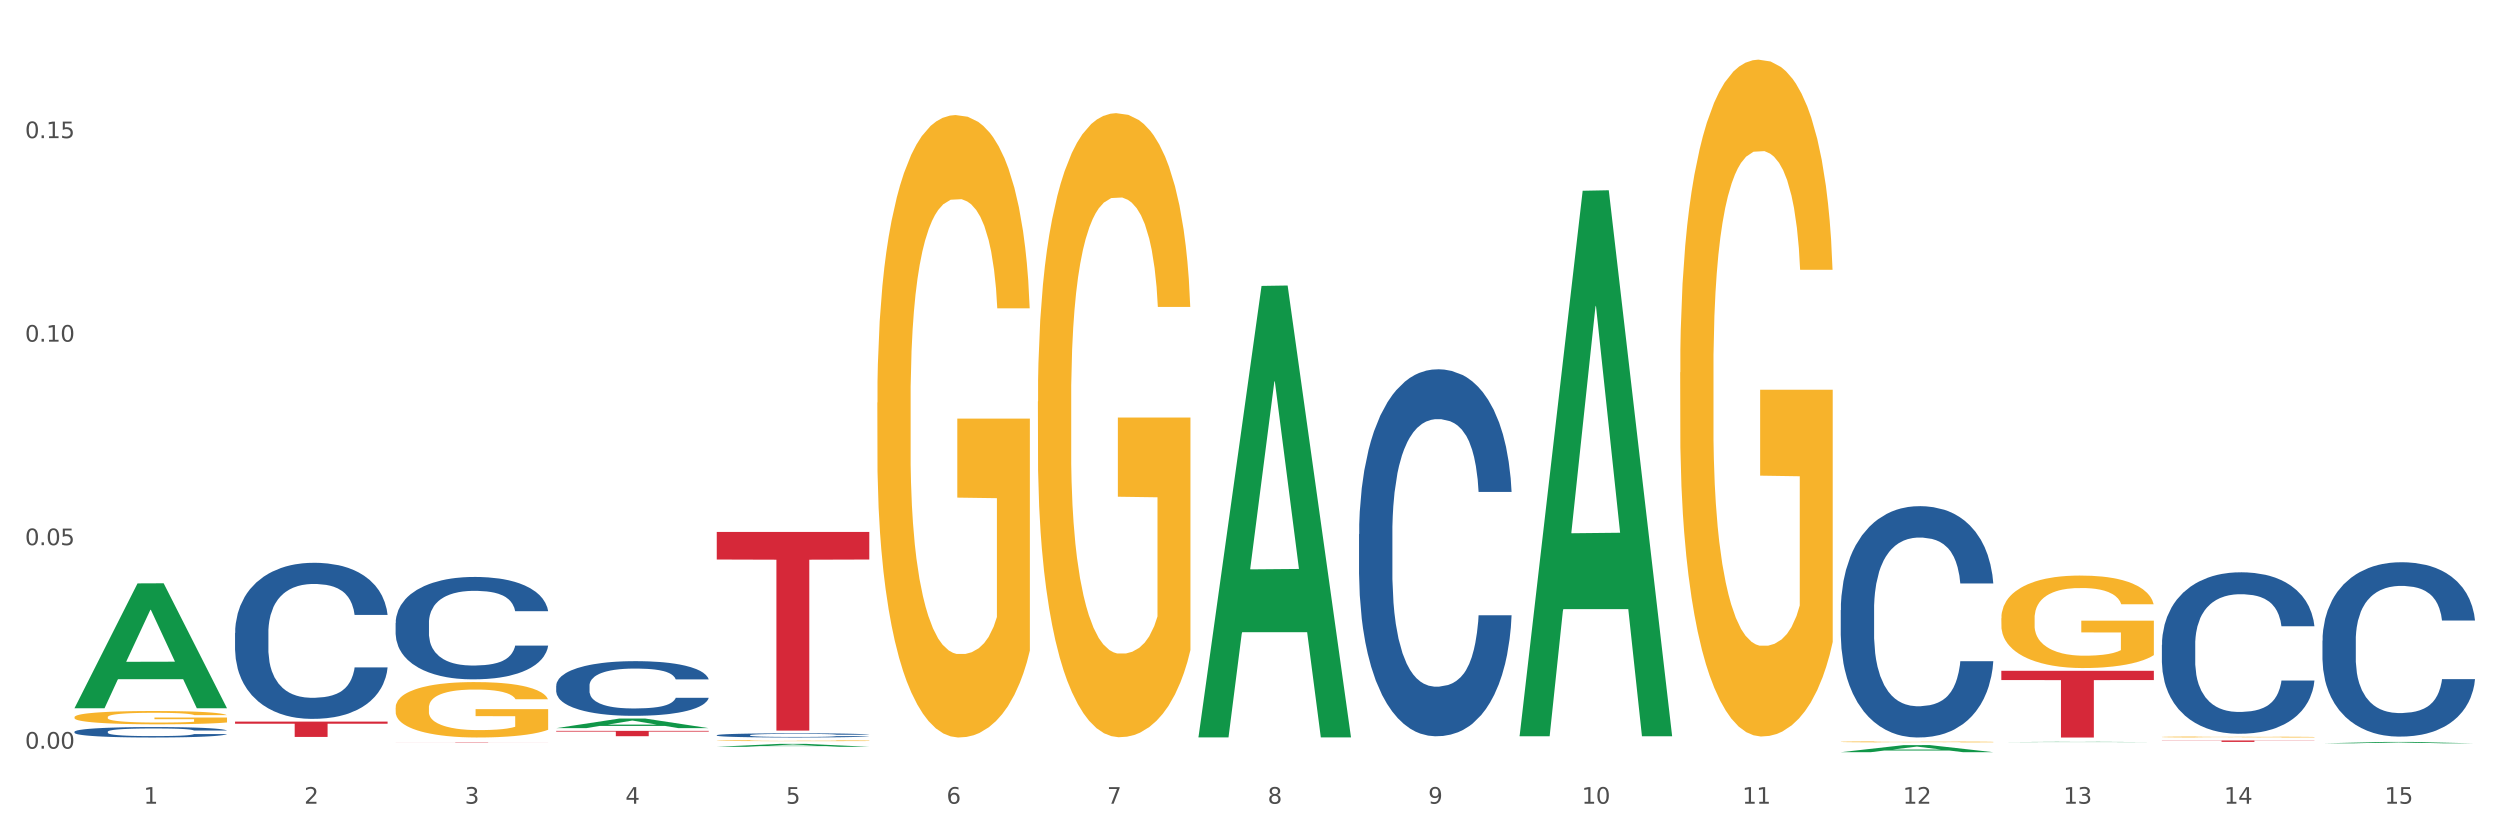 <?xml version="1.0" encoding="utf-8" standalone="no"?>
<!DOCTYPE svg PUBLIC "-//W3C//DTD SVG 1.1//EN"
  "http://www.w3.org/Graphics/SVG/1.1/DTD/svg11.dtd">
<svg xmlns:xlink="http://www.w3.org/1999/xlink" width="1080pt" height="360pt" viewBox="0 0 1080 360" xmlns="http://www.w3.org/2000/svg" version="1.1">
 <rect x="0" y="0" width="1080" height="360" fill="#333333" stroke="none"/>
 <defs>
  <style type="text/css">*{stroke-linejoin: round; stroke-linecap: butt}</style>
 </defs>
 <g id="figure_1">
  <g id="patch_1">
   <path d="M 0 360 
L 1080 360 
L 1080 0 
L 0 0 
z
" style="fill: #ffffff; stroke: #ffffff; stroke-linejoin: miter"/>
  </g>
  <g id="axes_1">
   <g id="matplotlib.axis_1">
    <g id="xtick_1">
     <g id="text_1">
      <!-- 1 -->
      <g style="fill: #4d4d4d" transform="translate(62.07 347.204) scale(0.096 -0.096)">
       <defs>
        <path id="DejaVuSans-31" d="M 794 531 
L 1825 531 
L 1825 4091 
L 703 3866 
L 703 4441 
L 1819 4666 
L 2450 4666 
L 2450 531 
L 3481 531 
L 3481 0 
L 794 0 
L 794 531 
z
" transform="scale(0.016)"/>
       </defs>
       <use xlink:href="#DejaVuSans-31"/>
      </g>
     </g>
    </g>
    <g id="xtick_2">
     <g id="text_2">
      <!-- 2 -->
      <g style="fill: #4d4d4d" transform="translate(131.436 347.204) scale(0.096 -0.096)">
       <defs>
        <path id="DejaVuSans-32" d="M 1228 531 
L 3431 531 
L 3431 0 
L 469 0 
L 469 531 
Q 828 903 1448 1529 
Q 2069 2156 2228 2338 
Q 2531 2678 2651 2914 
Q 2772 3150 2772 3378 
Q 2772 3750 2511 3984 
Q 2250 4219 1831 4219 
Q 1534 4219 1204 4116 
Q 875 4013 500 3803 
L 500 4441 
Q 881 4594 1212 4672 
Q 1544 4750 1819 4750 
Q 2544 4750 2975 4387 
Q 3406 4025 3406 3419 
Q 3406 3131 3298 2873 
Q 3191 2616 2906 2266 
Q 2828 2175 2409 1742 
Q 1991 1309 1228 531 
z
" transform="scale(0.016)"/>
       </defs>
       <use xlink:href="#DejaVuSans-32"/>
      </g>
     </g>
    </g>
    <g id="xtick_3">
     <g id="text_3">
      <!-- 3 -->
      <g style="fill: #4d4d4d" transform="translate(200.802 347.204) scale(0.096 -0.096)">
       <defs>
        <path id="DejaVuSans-33" d="M 2597 2516 
Q 3050 2419 3304 2112 
Q 3559 1806 3559 1356 
Q 3559 666 3084 287 
Q 2609 -91 1734 -91 
Q 1441 -91 1130 -33 
Q 819 25 488 141 
L 488 750 
Q 750 597 1062 519 
Q 1375 441 1716 441 
Q 2309 441 2620 675 
Q 2931 909 2931 1356 
Q 2931 1769 2642 2001 
Q 2353 2234 1838 2234 
L 1294 2234 
L 1294 2753 
L 1863 2753 
Q 2328 2753 2575 2939 
Q 2822 3125 2822 3475 
Q 2822 3834 2567 4026 
Q 2313 4219 1838 4219 
Q 1578 4219 1281 4162 
Q 984 4106 628 3988 
L 628 4550 
Q 988 4650 1302 4700 
Q 1616 4750 1894 4750 
Q 2613 4750 3031 4423 
Q 3450 4097 3450 3541 
Q 3450 3153 3228 2886 
Q 3006 2619 2597 2516 
z
" transform="scale(0.016)"/>
       </defs>
       <use xlink:href="#DejaVuSans-33"/>
      </g>
     </g>
    </g>
    <g id="xtick_4">
     <g id="text_4">
      <!-- 4 -->
      <g style="fill: #4d4d4d" transform="translate(270.169 347.204) scale(0.096 -0.096)">
       <defs>
        <path id="DejaVuSans-34" d="M 2419 4116 
L 825 1625 
L 2419 1625 
L 2419 4116 
z
M 2253 4666 
L 3047 4666 
L 3047 1625 
L 3713 1625 
L 3713 1100 
L 3047 1100 
L 3047 0 
L 2419 0 
L 2419 1100 
L 313 1100 
L 313 1709 
L 2253 4666 
z
" transform="scale(0.016)"/>
       </defs>
       <use xlink:href="#DejaVuSans-34"/>
      </g>
     </g>
    </g>
    <g id="xtick_5">
     <g id="text_5">
      <!-- 5 -->
      <g style="fill: #4d4d4d" transform="translate(339.535 347.204) scale(0.096 -0.096)">
       <defs>
        <path id="DejaVuSans-35" d="M 691 4666 
L 3169 4666 
L 3169 4134 
L 1269 4134 
L 1269 2991 
Q 1406 3038 1543 3061 
Q 1681 3084 1819 3084 
Q 2600 3084 3056 2656 
Q 3513 2228 3513 1497 
Q 3513 744 3044 326 
Q 2575 -91 1722 -91 
Q 1428 -91 1123 -41 
Q 819 9 494 109 
L 494 744 
Q 775 591 1075 516 
Q 1375 441 1709 441 
Q 2250 441 2565 725 
Q 2881 1009 2881 1497 
Q 2881 1984 2565 2268 
Q 2250 2553 1709 2553 
Q 1456 2553 1204 2497 
Q 953 2441 691 2322 
L 691 4666 
z
" transform="scale(0.016)"/>
       </defs>
       <use xlink:href="#DejaVuSans-35"/>
      </g>
     </g>
    </g>
    <g id="xtick_6">
     <g id="text_6">
      <!-- 6 -->
      <g style="fill: #4d4d4d" transform="translate(408.901 347.204) scale(0.096 -0.096)">
       <defs>
        <path id="DejaVuSans-36" d="M 2113 2584 
Q 1688 2584 1439 2293 
Q 1191 2003 1191 1497 
Q 1191 994 1439 701 
Q 1688 409 2113 409 
Q 2538 409 2786 701 
Q 3034 994 3034 1497 
Q 3034 2003 2786 2293 
Q 2538 2584 2113 2584 
z
M 3366 4563 
L 3366 3988 
Q 3128 4100 2886 4159 
Q 2644 4219 2406 4219 
Q 1781 4219 1451 3797 
Q 1122 3375 1075 2522 
Q 1259 2794 1537 2939 
Q 1816 3084 2150 3084 
Q 2853 3084 3261 2657 
Q 3669 2231 3669 1497 
Q 3669 778 3244 343 
Q 2819 -91 2113 -91 
Q 1303 -91 875 529 
Q 447 1150 447 2328 
Q 447 3434 972 4092 
Q 1497 4750 2381 4750 
Q 2619 4750 2861 4703 
Q 3103 4656 3366 4563 
z
" transform="scale(0.016)"/>
       </defs>
       <use xlink:href="#DejaVuSans-36"/>
      </g>
     </g>
    </g>
    <g id="xtick_7">
     <g id="text_7">
      <!-- 7 -->
      <g style="fill: #4d4d4d" transform="translate(478.267 347.204) scale(0.096 -0.096)">
       <defs>
        <path id="DejaVuSans-37" d="M 525 4666 
L 3525 4666 
L 3525 4397 
L 1831 0 
L 1172 0 
L 2766 4134 
L 525 4134 
L 525 4666 
z
" transform="scale(0.016)"/>
       </defs>
       <use xlink:href="#DejaVuSans-37"/>
      </g>
     </g>
    </g>
    <g id="xtick_8">
     <g id="text_8">
      <!-- 8 -->
      <g style="fill: #4d4d4d" transform="translate(547.634 347.204) scale(0.096 -0.096)">
       <defs>
        <path id="DejaVuSans-38" d="M 2034 2216 
Q 1584 2216 1326 1975 
Q 1069 1734 1069 1313 
Q 1069 891 1326 650 
Q 1584 409 2034 409 
Q 2484 409 2743 651 
Q 3003 894 3003 1313 
Q 3003 1734 2745 1975 
Q 2488 2216 2034 2216 
z
M 1403 2484 
Q 997 2584 770 2862 
Q 544 3141 544 3541 
Q 544 4100 942 4425 
Q 1341 4750 2034 4750 
Q 2731 4750 3128 4425 
Q 3525 4100 3525 3541 
Q 3525 3141 3298 2862 
Q 3072 2584 2669 2484 
Q 3125 2378 3379 2068 
Q 3634 1759 3634 1313 
Q 3634 634 3220 271 
Q 2806 -91 2034 -91 
Q 1263 -91 848 271 
Q 434 634 434 1313 
Q 434 1759 690 2068 
Q 947 2378 1403 2484 
z
M 1172 3481 
Q 1172 3119 1398 2916 
Q 1625 2713 2034 2713 
Q 2441 2713 2670 2916 
Q 2900 3119 2900 3481 
Q 2900 3844 2670 4047 
Q 2441 4250 2034 4250 
Q 1625 4250 1398 4047 
Q 1172 3844 1172 3481 
z
" transform="scale(0.016)"/>
       </defs>
       <use xlink:href="#DejaVuSans-38"/>
      </g>
     </g>
    </g>
    <g id="xtick_9">
     <g id="text_9">
      <!-- 9 -->
      <g style="fill: #4d4d4d" transform="translate(617 347.204) scale(0.096 -0.096)">
       <defs>
        <path id="DejaVuSans-39" d="M 703 97 
L 703 672 
Q 941 559 1184 500 
Q 1428 441 1663 441 
Q 2288 441 2617 861 
Q 2947 1281 2994 2138 
Q 2813 1869 2534 1725 
Q 2256 1581 1919 1581 
Q 1219 1581 811 2004 
Q 403 2428 403 3163 
Q 403 3881 828 4315 
Q 1253 4750 1959 4750 
Q 2769 4750 3195 4129 
Q 3622 3509 3622 2328 
Q 3622 1225 3098 567 
Q 2575 -91 1691 -91 
Q 1453 -91 1209 -44 
Q 966 3 703 97 
z
M 1959 2075 
Q 2384 2075 2632 2365 
Q 2881 2656 2881 3163 
Q 2881 3666 2632 3958 
Q 2384 4250 1959 4250 
Q 1534 4250 1286 3958 
Q 1038 3666 1038 3163 
Q 1038 2656 1286 2365 
Q 1534 2075 1959 2075 
z
" transform="scale(0.016)"/>
       </defs>
       <use xlink:href="#DejaVuSans-39"/>
      </g>
     </g>
    </g>
    <g id="xtick_10">
     <g id="text_10">
      <!-- 10 -->
      <g style="fill: #4d4d4d" transform="translate(683.312 347.204) scale(0.096 -0.096)">
       <defs>
        <path id="DejaVuSans-30" d="M 2034 4250 
Q 1547 4250 1301 3770 
Q 1056 3291 1056 2328 
Q 1056 1369 1301 889 
Q 1547 409 2034 409 
Q 2525 409 2770 889 
Q 3016 1369 3016 2328 
Q 3016 3291 2770 3770 
Q 2525 4250 2034 4250 
z
M 2034 4750 
Q 2819 4750 3233 4129 
Q 3647 3509 3647 2328 
Q 3647 1150 3233 529 
Q 2819 -91 2034 -91 
Q 1250 -91 836 529 
Q 422 1150 422 2328 
Q 422 3509 836 4129 
Q 1250 4750 2034 4750 
z
" transform="scale(0.016)"/>
       </defs>
       <use xlink:href="#DejaVuSans-31"/>
       <use xlink:href="#DejaVuSans-30" transform="translate(63.623 0)"/>
      </g>
     </g>
    </g>
    <g id="xtick_11">
     <g id="text_11">
      <!-- 11 -->
      <g style="fill: #4d4d4d" transform="translate(752.678 347.204) scale(0.096 -0.096)">
       <use xlink:href="#DejaVuSans-31"/>
       <use xlink:href="#DejaVuSans-31" transform="translate(63.623 0)"/>
      </g>
     </g>
    </g>
    <g id="xtick_12">
     <g id="text_12">
      <!-- 12 -->
      <g style="fill: #4d4d4d" transform="translate(822.044 347.204) scale(0.096 -0.096)">
       <use xlink:href="#DejaVuSans-31"/>
       <use xlink:href="#DejaVuSans-32" transform="translate(63.623 0)"/>
      </g>
     </g>
    </g>
    <g id="xtick_13">
     <g id="text_13">
      <!-- 13 -->
      <g style="fill: #4d4d4d" transform="translate(891.411 347.204) scale(0.096 -0.096)">
       <use xlink:href="#DejaVuSans-31"/>
       <use xlink:href="#DejaVuSans-33" transform="translate(63.623 0)"/>
      </g>
     </g>
    </g>
    <g id="xtick_14">
     <g id="text_14">
      <!-- 14 -->
      <g style="fill: #4d4d4d" transform="translate(960.777 347.204) scale(0.096 -0.096)">
       <use xlink:href="#DejaVuSans-31"/>
       <use xlink:href="#DejaVuSans-34" transform="translate(63.623 0)"/>
      </g>
     </g>
    </g>
    <g id="xtick_15">
     <g id="text_15">
      <!-- 15 -->
      <g style="fill: #4d4d4d" transform="translate(1030.143 347.204) scale(0.096 -0.096)">
       <use xlink:href="#DejaVuSans-31"/>
       <use xlink:href="#DejaVuSans-35" transform="translate(63.623 0)"/>
      </g>
     </g>
    </g>
    <g id="xtick_16"/>
    <g id="xtick_17"/>
    <g id="xtick_18"/>
    <g id="xtick_19"/>
    <g id="xtick_20"/>
    <g id="xtick_21"/>
    <g id="xtick_22"/>
    <g id="xtick_23"/>
    <g id="xtick_24"/>
    <g id="xtick_25"/>
    <g id="xtick_26"/>
    <g id="xtick_27"/>
    <g id="xtick_28"/>
    <g id="xtick_29"/>
   </g>
   <g id="matplotlib.axis_2">
    <g id="ytick_1">
     <g id="text_16">
      <!-- 0.00 -->
      <g style="fill: #4d4d4d" transform="translate(10.8 323.426) scale(0.096 -0.096)">
       <defs>
        <path id="DejaVuSans-2e" d="M 684 794 
L 1344 794 
L 1344 0 
L 684 0 
L 684 794 
z
" transform="scale(0.016)"/>
       </defs>
       <use xlink:href="#DejaVuSans-30"/>
       <use xlink:href="#DejaVuSans-2e" transform="translate(63.623 0)"/>
       <use xlink:href="#DejaVuSans-30" transform="translate(95.41 0)"/>
       <use xlink:href="#DejaVuSans-30" transform="translate(159.033 0)"/>
      </g>
     </g>
    </g>
    <g id="ytick_2">
     <g id="text_17">
      <!-- 0.05 -->
      <g style="fill: #4d4d4d" transform="translate(10.8 235.513) scale(0.096 -0.096)">
       <use xlink:href="#DejaVuSans-30"/>
       <use xlink:href="#DejaVuSans-2e" transform="translate(63.623 0)"/>
       <use xlink:href="#DejaVuSans-30" transform="translate(95.41 0)"/>
       <use xlink:href="#DejaVuSans-35" transform="translate(159.033 0)"/>
      </g>
     </g>
    </g>
    <g id="ytick_3">
     <g id="text_18">
      <!-- 0.10 -->
      <g style="fill: #4d4d4d" transform="translate(10.8 147.6) scale(0.096 -0.096)">
       <use xlink:href="#DejaVuSans-30"/>
       <use xlink:href="#DejaVuSans-2e" transform="translate(63.623 0)"/>
       <use xlink:href="#DejaVuSans-31" transform="translate(95.41 0)"/>
       <use xlink:href="#DejaVuSans-30" transform="translate(159.033 0)"/>
      </g>
     </g>
    </g>
    <g id="ytick_4">
     <g id="text_19">
      <!-- 0.15 -->
      <g style="fill: #4d4d4d" transform="translate(10.8 59.687) scale(0.096 -0.096)">
       <use xlink:href="#DejaVuSans-30"/>
       <use xlink:href="#DejaVuSans-2e" transform="translate(63.623 0)"/>
       <use xlink:href="#DejaVuSans-31" transform="translate(95.41 0)"/>
       <use xlink:href="#DejaVuSans-35" transform="translate(159.033 0)"/>
      </g>
     </g>
    </g>
    <g id="ytick_5"/>
    <g id="ytick_6"/>
    <g id="ytick_7"/>
    <g id="ytick_8"/>
   </g>
   <g id="PolyCollection_1">
    <path d="M 32.175 305.879 
L 32.243 305.828 
L 59.417 252.021 
L 70.695 251.971 
L 98.073 305.981 
L 85.029 305.981 
L 79.119 293.404 
L 51.061 293.404 
L 50.857 293.606 
L 45.151 305.981 
L 32.175 305.981 
L 32.175 305.879 
L 54.594 285.898 
L 75.586 285.847 
L 65.192 263.483 
L 65.056 263.381 
L 64.92 263.533 
L 54.526 285.847 
L 54.594 285.898 
L 32.175 305.879 
z
" clip-path="url(#p47d357044d)" style="fill: #109648"/>
    <path d="M 795.203 263.563 
L 795.281 263.472 
L 795.281 260.916 
L 795.515 257.448 
L 796.372 251.058 
L 797.462 246.221 
L 799.332 240.561 
L 800.344 238.188 
L 801.669 235.541 
L 804.395 231.251 
L 807.511 227.6 
L 809.692 225.592 
L 811.327 224.314 
L 814.988 222.032 
L 817.092 221.028 
L 819.273 220.207 
L 821.142 219.659 
L 824.258 219.02 
L 826.75 218.746 
L 829.632 218.655 
L 832.047 218.746 
L 835.241 219.112 
L 839.914 220.207 
L 841.706 220.846 
L 844.121 221.941 
L 846.613 223.401 
L 848.638 224.862 
L 850.975 226.961 
L 853.39 229.7 
L 855.727 233.168 
L 857.362 236.363 
L 858.687 239.74 
L 859.855 243.847 
L 860.712 248.32 
L 861.101 252.062 
L 846.847 252.062 
L 846.457 248.685 
L 845.678 245.034 
L 844.899 242.57 
L 844.043 240.561 
L 842.718 238.28 
L 841.55 236.819 
L 839.603 235.085 
L 837.811 233.99 
L 836.331 233.351 
L 834.54 232.803 
L 830.723 232.255 
L 827.997 232.255 
L 826.283 232.438 
L 824.18 232.894 
L 822.388 233.533 
L 820.285 234.628 
L 818.649 235.815 
L 817.014 237.367 
L 816.079 238.462 
L 814.677 240.47 
L 813.742 242.113 
L 812.496 244.943 
L 811.795 246.951 
L 810.548 252.154 
L 810.003 255.987 
L 809.77 258.634 
L 809.614 261.555 
L 809.614 275.794 
L 810.081 282.183 
L 810.471 284.922 
L 811.094 288.025 
L 812.262 292.041 
L 813.976 295.966 
L 815.767 298.796 
L 817.247 300.53 
L 818.649 301.808 
L 820.051 302.812 
L 821.765 303.725 
L 823.167 304.272 
L 825.27 304.82 
L 827.763 305.094 
L 829.71 305.094 
L 833.683 304.637 
L 835.474 304.181 
L 837.188 303.542 
L 839.057 302.538 
L 840.537 301.443 
L 841.394 300.621 
L 842.796 298.887 
L 843.887 297.061 
L 844.822 294.962 
L 845.445 293.137 
L 846.146 290.398 
L 846.691 287.295 
L 846.847 285.652 
L 861.101 285.652 
L 860.79 288.938 
L 860.245 292.133 
L 859.154 296.423 
L 858.297 298.887 
L 856.973 301.899 
L 855.571 304.455 
L 853.624 307.284 
L 851.832 309.384 
L 849.963 311.209 
L 847.937 312.852 
L 844.276 315.134 
L 842.952 315.773 
L 840.148 316.868 
L 837.967 317.507 
L 834.773 318.146 
L 831.502 318.511 
L 828.074 318.603 
L 825.037 318.42 
L 821.687 317.872 
L 819.584 317.325 
L 817.247 316.503 
L 814.521 315.225 
L 811.951 313.674 
L 809.536 311.848 
L 807.277 309.749 
L 805.174 307.376 
L 802.448 303.451 
L 800.422 299.617 
L 798.942 296.057 
L 797.93 293.045 
L 796.917 289.212 
L 796.372 286.565 
L 795.515 280.175 
L 795.203 274.242 
L 795.203 263.563 
z
" clip-path="url(#p47d357044d)" style="fill: #255c99"/>
    <path d="M 587.105 230.763 
L 587.183 230.618 
L 587.183 226.564 
L 587.416 221.062 
L 588.273 210.926 
L 589.364 203.252 
L 591.233 194.274 
L 592.246 190.51 
L 593.57 186.311 
L 596.296 179.505 
L 599.412 173.713 
L 601.593 170.528 
L 603.229 168.501 
L 606.89 164.881 
L 608.993 163.288 
L 611.174 161.985 
L 613.043 161.116 
L 616.159 160.102 
L 618.652 159.668 
L 621.534 159.523 
L 623.948 159.668 
L 627.142 160.247 
L 631.816 161.985 
L 633.607 162.998 
L 636.022 164.736 
L 638.514 167.053 
L 640.54 169.369 
L 642.877 172.7 
L 645.291 177.044 
L 647.628 182.546 
L 649.264 187.614 
L 650.588 192.971 
L 651.756 199.487 
L 652.613 206.582 
L 653.003 212.519 
L 638.748 212.519 
L 638.359 207.161 
L 637.58 201.369 
L 636.801 197.46 
L 635.944 194.274 
L 634.62 190.654 
L 633.451 188.338 
L 631.504 185.587 
L 629.713 183.849 
L 628.233 182.835 
L 626.441 181.967 
L 622.624 181.098 
L 619.898 181.098 
L 618.184 181.387 
L 616.081 182.111 
L 614.29 183.125 
L 612.186 184.863 
L 610.551 186.745 
L 608.915 189.207 
L 607.98 190.944 
L 606.578 194.13 
L 605.643 196.736 
L 604.397 201.225 
L 603.696 204.41 
L 602.45 212.664 
L 601.905 218.745 
L 601.671 222.944 
L 601.515 227.578 
L 601.515 250.166 
L 601.982 260.302 
L 602.372 264.646 
L 602.995 269.569 
L 604.163 275.94 
L 605.877 282.166 
L 607.669 286.655 
L 609.149 289.406 
L 610.551 291.433 
L 611.953 293.026 
L 613.666 294.474 
L 615.069 295.343 
L 617.172 296.211 
L 619.664 296.646 
L 621.612 296.646 
L 625.584 295.922 
L 627.376 295.198 
L 629.089 294.184 
L 630.959 292.591 
L 632.439 290.854 
L 633.296 289.551 
L 634.698 286.8 
L 635.788 283.904 
L 636.723 280.573 
L 637.346 277.677 
L 638.047 273.333 
L 638.592 268.41 
L 638.748 265.804 
L 653.003 265.804 
L 652.691 271.017 
L 652.146 276.085 
L 651.055 282.89 
L 650.199 286.8 
L 648.874 291.578 
L 647.472 295.632 
L 645.525 300.121 
L 643.733 303.451 
L 641.864 306.347 
L 639.839 308.953 
L 636.178 312.573 
L 634.853 313.587 
L 632.049 315.324 
L 629.868 316.338 
L 626.675 317.352 
L 623.403 317.931 
L 619.976 318.076 
L 616.938 317.786 
L 613.589 316.917 
L 611.485 316.048 
L 609.149 314.745 
L 606.422 312.718 
L 603.852 310.257 
L 601.437 307.361 
L 599.178 304.03 
L 597.075 300.266 
L 594.349 294.039 
L 592.324 287.958 
L 590.844 282.311 
L 589.831 277.533 
L 588.818 271.451 
L 588.273 267.252 
L 587.416 257.116 
L 587.105 247.704 
L 587.105 230.763 
z
" clip-path="url(#p47d357044d)" style="fill: #255c99"/>
    <path d="M 309.64 317.602 
L 309.718 317.601 
L 309.718 317.554 
L 309.951 317.491 
L 310.808 317.375 
L 311.899 317.287 
L 313.768 317.184 
L 314.781 317.141 
L 316.105 317.093 
L 318.831 317.015 
L 321.947 316.949 
L 324.128 316.912 
L 325.764 316.889 
L 329.425 316.847 
L 331.528 316.829 
L 333.709 316.814 
L 335.578 316.804 
L 338.694 316.793 
L 341.187 316.788 
L 344.069 316.786 
L 346.484 316.788 
L 349.677 316.794 
L 354.351 316.814 
L 356.142 316.826 
L 358.557 316.846 
L 361.05 316.872 
L 363.075 316.899 
L 365.412 316.937 
L 367.826 316.987 
L 370.163 317.05 
L 371.799 317.108 
L 373.123 317.169 
L 374.291 317.244 
L 375.148 317.325 
L 375.538 317.393 
L 361.283 317.393 
L 360.894 317.332 
L 360.115 317.265 
L 359.336 317.221 
L 358.479 317.184 
L 357.155 317.143 
L 355.987 317.116 
L 354.039 317.085 
L 352.248 317.065 
L 350.768 317.053 
L 348.976 317.043 
L 345.159 317.033 
L 342.433 317.033 
L 340.719 317.036 
L 338.616 317.045 
L 336.825 317.056 
L 334.722 317.076 
L 333.086 317.098 
L 331.45 317.126 
L 330.515 317.146 
L 329.113 317.182 
L 328.179 317.212 
L 326.932 317.264 
L 326.231 317.3 
L 324.985 317.395 
L 324.44 317.465 
L 324.206 317.513 
L 324.05 317.566 
L 324.05 317.825 
L 324.518 317.941 
L 324.907 317.99 
L 325.53 318.047 
L 326.699 318.12 
L 328.412 318.191 
L 330.204 318.243 
L 331.684 318.274 
L 333.086 318.297 
L 334.488 318.316 
L 336.202 318.332 
L 337.604 318.342 
L 339.707 318.352 
L 342.199 318.357 
L 344.147 318.357 
L 348.119 318.349 
L 349.911 318.341 
L 351.624 318.329 
L 353.494 318.311 
L 354.974 318.291 
L 355.831 318.276 
L 357.233 318.244 
L 358.323 318.211 
L 359.258 318.173 
L 359.881 318.14 
L 360.582 318.09 
L 361.127 318.034 
L 361.283 318.004 
L 375.538 318.004 
L 375.226 318.063 
L 374.681 318.122 
L 373.59 318.199 
L 372.734 318.244 
L 371.409 318.299 
L 370.007 318.345 
L 368.06 318.397 
L 366.268 318.435 
L 364.399 318.468 
L 362.374 318.498 
L 358.713 318.54 
L 357.389 318.551 
L 354.584 318.571 
L 352.403 318.583 
L 349.21 318.594 
L 345.938 318.601 
L 342.511 318.603 
L 339.473 318.599 
L 336.124 318.589 
L 334.021 318.579 
L 331.684 318.564 
L 328.957 318.541 
L 326.387 318.513 
L 323.972 318.48 
L 321.713 318.442 
L 319.61 318.399 
L 316.884 318.327 
L 314.859 318.258 
L 313.379 318.193 
L 312.366 318.138 
L 311.354 318.068 
L 310.808 318.02 
L 309.951 317.904 
L 309.64 317.796 
L 309.64 317.602 
z
" clip-path="url(#p47d357044d)" style="fill: #255c99"/>
    <path d="M 170.907 269.119 
L 170.985 269.078 
L 170.985 267.947 
L 171.219 266.412 
L 172.076 263.583 
L 173.166 261.442 
L 175.036 258.937 
L 176.048 257.886 
L 177.373 256.715 
L 180.099 254.816 
L 183.215 253.199 
L 185.396 252.311 
L 187.031 251.745 
L 190.692 250.735 
L 192.796 250.29 
L 194.977 249.927 
L 196.846 249.684 
L 199.962 249.401 
L 202.454 249.28 
L 205.336 249.24 
L 207.751 249.28 
L 210.945 249.442 
L 215.618 249.927 
L 217.41 250.21 
L 219.825 250.694 
L 222.317 251.341 
L 224.342 251.987 
L 226.679 252.917 
L 229.094 254.129 
L 231.431 255.664 
L 233.066 257.078 
L 234.391 258.573 
L 235.559 260.391 
L 236.416 262.371 
L 236.805 264.028 
L 222.551 264.028 
L 222.161 262.533 
L 221.382 260.917 
L 220.604 259.826 
L 219.747 258.937 
L 218.422 257.927 
L 217.254 257.28 
L 215.307 256.513 
L 213.515 256.028 
L 212.035 255.745 
L 210.244 255.502 
L 206.427 255.26 
L 203.701 255.26 
L 201.987 255.341 
L 199.884 255.543 
L 198.092 255.826 
L 195.989 256.311 
L 194.353 256.836 
L 192.718 257.523 
L 191.783 258.008 
L 190.381 258.896 
L 189.446 259.624 
L 188.2 260.876 
L 187.499 261.765 
L 186.252 264.068 
L 185.707 265.765 
L 185.474 266.937 
L 185.318 268.23 
L 185.318 274.533 
L 185.785 277.361 
L 186.175 278.573 
L 186.798 279.947 
L 187.966 281.725 
L 189.68 283.462 
L 191.471 284.715 
L 192.951 285.482 
L 194.353 286.048 
L 195.755 286.493 
L 197.469 286.897 
L 198.871 287.139 
L 200.974 287.381 
L 203.467 287.503 
L 205.414 287.503 
L 209.387 287.301 
L 211.178 287.099 
L 212.892 286.816 
L 214.761 286.371 
L 216.241 285.887 
L 217.098 285.523 
L 218.5 284.755 
L 219.591 283.947 
L 220.526 283.018 
L 221.149 282.21 
L 221.85 280.998 
L 222.395 279.624 
L 222.551 278.897 
L 236.805 278.897 
L 236.494 280.351 
L 235.949 281.765 
L 234.858 283.664 
L 234.001 284.755 
L 232.677 286.089 
L 231.275 287.22 
L 229.328 288.472 
L 227.536 289.402 
L 225.667 290.21 
L 223.641 290.937 
L 219.98 291.947 
L 218.656 292.23 
L 215.852 292.715 
L 213.671 292.998 
L 210.477 293.28 
L 207.206 293.442 
L 203.779 293.483 
L 200.741 293.402 
L 197.391 293.159 
L 195.288 292.917 
L 192.951 292.553 
L 190.225 291.988 
L 187.655 291.301 
L 185.24 290.493 
L 182.981 289.563 
L 180.878 288.513 
L 178.152 286.775 
L 176.126 285.078 
L 174.646 283.503 
L 173.634 282.169 
L 172.621 280.472 
L 172.076 279.301 
L 171.219 276.472 
L 170.907 273.846 
L 170.907 269.119 
z
" clip-path="url(#p47d357044d)" style="fill: #255c99"/>
    <path d="M 101.541 273.423 
L 101.619 273.362 
L 101.619 271.637 
L 101.853 269.297 
L 102.71 264.986 
L 103.8 261.721 
L 105.67 257.903 
L 106.682 256.302 
L 108.006 254.516 
L 110.733 251.621 
L 113.848 249.157 
L 116.029 247.802 
L 117.665 246.94 
L 121.326 245.401 
L 123.429 244.723 
L 125.61 244.169 
L 127.48 243.799 
L 130.595 243.368 
L 133.088 243.183 
L 135.97 243.122 
L 138.385 243.183 
L 141.578 243.43 
L 146.252 244.169 
L 148.044 244.6 
L 150.458 245.339 
L 152.951 246.324 
L 154.976 247.31 
L 157.313 248.726 
L 159.728 250.574 
L 162.064 252.914 
L 163.7 255.07 
L 165.024 257.349 
L 166.193 260.12 
L 167.05 263.138 
L 167.439 265.663 
L 153.185 265.663 
L 152.795 263.384 
L 152.016 260.921 
L 151.237 259.258 
L 150.38 257.903 
L 149.056 256.363 
L 147.888 255.378 
L 145.941 254.208 
L 144.149 253.469 
L 142.669 253.037 
L 140.877 252.668 
L 137.061 252.298 
L 134.334 252.298 
L 132.621 252.422 
L 130.518 252.729 
L 128.726 253.161 
L 126.623 253.9 
L 124.987 254.7 
L 123.351 255.747 
L 122.417 256.486 
L 121.015 257.841 
L 120.08 258.95 
L 118.834 260.859 
L 118.133 262.214 
L 116.886 265.725 
L 116.341 268.311 
L 116.107 270.097 
L 115.952 272.068 
L 115.952 281.676 
L 116.419 285.987 
L 116.808 287.835 
L 117.431 289.929 
L 118.6 292.639 
L 120.314 295.287 
L 122.105 297.196 
L 123.585 298.366 
L 124.987 299.229 
L 126.389 299.906 
L 128.103 300.522 
L 129.505 300.891 
L 131.608 301.261 
L 134.101 301.446 
L 136.048 301.446 
L 140.021 301.138 
L 141.812 300.83 
L 143.526 300.399 
L 145.395 299.721 
L 146.875 298.982 
L 147.732 298.428 
L 149.134 297.258 
L 150.225 296.026 
L 151.159 294.609 
L 151.783 293.378 
L 152.484 291.53 
L 153.029 289.436 
L 153.185 288.327 
L 167.439 288.327 
L 167.128 290.545 
L 166.582 292.7 
L 165.492 295.595 
L 164.635 297.258 
L 163.311 299.29 
L 161.909 301.015 
L 159.961 302.924 
L 158.17 304.34 
L 156.3 305.572 
L 154.275 306.681 
L 150.614 308.22 
L 149.29 308.652 
L 146.486 309.391 
L 144.305 309.822 
L 141.111 310.253 
L 137.84 310.499 
L 134.412 310.561 
L 131.374 310.438 
L 128.025 310.068 
L 125.922 309.699 
L 123.585 309.144 
L 120.859 308.282 
L 118.288 307.235 
L 115.874 306.003 
L 113.615 304.587 
L 111.512 302.985 
L 108.785 300.337 
L 106.76 297.75 
L 105.28 295.349 
L 104.267 293.316 
L 103.255 290.729 
L 102.71 288.943 
L 101.853 284.632 
L 101.541 280.629 
L 101.541 273.423 
z
" clip-path="url(#p47d357044d)" style="fill: #255c99"/>
    <path d="M 32.175 316.113 
L 32.253 316.109 
L 32.253 315.994 
L 32.487 315.837 
L 33.343 315.548 
L 34.434 315.329 
L 36.303 315.073 
L 37.316 314.966 
L 38.64 314.846 
L 41.366 314.652 
L 44.482 314.487 
L 46.663 314.396 
L 48.299 314.338 
L 51.96 314.235 
L 54.063 314.19 
L 56.244 314.153 
L 58.114 314.128 
L 61.229 314.099 
L 63.722 314.086 
L 66.604 314.082 
L 69.019 314.086 
L 72.212 314.103 
L 76.886 314.153 
L 78.677 314.181 
L 81.092 314.231 
L 83.585 314.297 
L 85.61 314.363 
L 87.947 314.458 
L 90.361 314.582 
L 92.698 314.739 
L 94.334 314.883 
L 95.658 315.036 
L 96.827 315.222 
L 97.683 315.424 
L 98.073 315.593 
L 83.818 315.593 
L 83.429 315.441 
L 82.65 315.275 
L 81.871 315.164 
L 81.014 315.073 
L 79.69 314.97 
L 78.522 314.904 
L 76.574 314.825 
L 74.783 314.776 
L 73.303 314.747 
L 71.511 314.722 
L 67.694 314.697 
L 64.968 314.697 
L 63.255 314.706 
L 61.151 314.726 
L 59.36 314.755 
L 57.257 314.805 
L 55.621 314.858 
L 53.985 314.929 
L 53.05 314.978 
L 51.648 315.069 
L 50.714 315.143 
L 49.467 315.271 
L 48.766 315.362 
L 47.52 315.597 
L 46.975 315.771 
L 46.741 315.89 
L 46.585 316.023 
L 46.585 316.667 
L 47.053 316.956 
L 47.442 317.079 
L 48.065 317.22 
L 49.234 317.401 
L 50.947 317.579 
L 52.739 317.707 
L 54.219 317.785 
L 55.621 317.843 
L 57.023 317.888 
L 58.737 317.93 
L 60.139 317.955 
L 62.242 317.979 
L 64.734 317.992 
L 66.682 317.992 
L 70.654 317.971 
L 72.446 317.95 
L 74.16 317.922 
L 76.029 317.876 
L 77.509 317.827 
L 78.366 317.789 
L 79.768 317.711 
L 80.858 317.628 
L 81.793 317.533 
L 82.416 317.451 
L 83.117 317.327 
L 83.663 317.187 
L 83.818 317.112 
L 98.073 317.112 
L 97.761 317.261 
L 97.216 317.405 
L 96.126 317.6 
L 95.269 317.711 
L 93.945 317.847 
L 92.542 317.963 
L 90.595 318.091 
L 88.804 318.186 
L 86.934 318.268 
L 84.909 318.343 
L 81.248 318.446 
L 79.924 318.475 
L 77.12 318.524 
L 74.939 318.553 
L 71.745 318.582 
L 68.473 318.599 
L 65.046 318.603 
L 62.008 318.594 
L 58.659 318.57 
L 56.556 318.545 
L 54.219 318.508 
L 51.493 318.45 
L 48.922 318.38 
L 46.507 318.297 
L 44.248 318.202 
L 42.145 318.095 
L 39.419 317.917 
L 37.394 317.744 
L 35.914 317.583 
L 34.901 317.447 
L 33.889 317.273 
L 33.343 317.154 
L 32.487 316.865 
L 32.175 316.596 
L 32.175 316.113 
z
" clip-path="url(#p47d357044d)" style="fill: #255c99"/>
    <path d="M 32.175 309.814 
L 32.253 309.808 
L 32.253 309.619 
L 32.408 309.456 
L 33.186 309.063 
L 34.353 308.737 
L 35.209 308.564 
L 36.065 308.422 
L 37.076 308.28 
L 38.321 308.133 
L 40.578 307.918 
L 41.978 307.808 
L 43.69 307.692 
L 46.802 307.524 
L 49.058 307.43 
L 51.392 307.351 
L 55.204 307.256 
L 57.694 307.214 
L 60.339 307.183 
L 63.529 307.162 
L 65.941 307.157 
L 71.231 307.172 
L 75.744 307.22 
L 77.922 307.256 
L 80.723 307.319 
L 82.201 307.361 
L 84.613 307.445 
L 87.103 307.556 
L 88.815 307.65 
L 91.382 307.829 
L 93.327 308.007 
L 95.116 308.228 
L 96.05 308.38 
L 96.75 308.522 
L 97.373 308.685 
L 97.995 308.942 
L 83.991 308.942 
L 83.446 308.758 
L 82.59 308.585 
L 81.346 308.417 
L 80.256 308.312 
L 78.389 308.181 
L 76.677 308.097 
L 74.888 308.034 
L 72.71 307.981 
L 70.998 307.955 
L 68.586 307.934 
L 63.84 307.939 
L 60.65 307.981 
L 58.472 308.034 
L 57.071 308.081 
L 55.827 308.133 
L 54.426 308.207 
L 52.792 308.317 
L 51.625 308.417 
L 50.458 308.543 
L 49.525 308.669 
L 48.669 308.816 
L 47.969 308.973 
L 47.424 309.136 
L 46.957 309.336 
L 46.568 309.667 
L 46.568 310.386 
L 46.724 310.549 
L 47.113 310.764 
L 47.58 310.927 
L 48.358 311.121 
L 49.058 311.252 
L 50.381 311.441 
L 51.859 311.599 
L 53.026 311.699 
L 54.193 311.783 
L 56.216 311.898 
L 58.472 311.993 
L 60.417 312.05 
L 63.062 312.103 
L 64.852 312.124 
L 66.408 312.134 
L 70.22 312.134 
L 72.943 312.119 
L 75.977 312.082 
L 78.311 312.035 
L 80.256 311.977 
L 82.435 311.882 
L 83.835 311.793 
L 83.835 310.696 
L 66.719 310.69 
L 66.719 309.961 
L 98.073 309.961 
L 98.073 312.103 
L 96.75 312.213 
L 95.272 312.313 
L 93.716 312.402 
L 91.382 312.512 
L 88.581 312.617 
L 86.091 312.691 
L 83.446 312.754 
L 80.334 312.812 
L 76.288 312.864 
L 73.799 312.885 
L 70.687 312.901 
L 67.03 312.906 
L 63.84 312.896 
L 60.728 312.87 
L 57.461 312.822 
L 54.271 312.754 
L 51.859 312.686 
L 49.447 312.602 
L 46.879 312.491 
L 44.857 312.386 
L 43.301 312.292 
L 41.589 312.171 
L 39.722 312.014 
L 38.321 311.872 
L 37.076 311.725 
L 35.754 311.536 
L 34.82 311.373 
L 33.887 311.168 
L 33.342 311.016 
L 32.72 310.78 
L 32.253 310.449 
L 32.175 309.814 
z
" clip-path="url(#p47d357044d)" style="fill: #f7b32b"/>
    <path d="M 101.541 311.737 
L 167.439 311.737 
L 167.439 312.656 
L 141.517 312.662 
L 141.517 318.35 
L 127.307 318.35 
L 127.307 312.662 
L 101.541 312.656 
L 101.541 311.743 
L 101.541 311.737 
z
" clip-path="url(#p47d357044d)" style="fill: #d62839"/>
    <path d="M 170.907 320.79 
L 236.805 320.79 
L 236.805 320.81 
L 210.883 320.81 
L 210.883 320.934 
L 196.673 320.934 
L 196.673 320.81 
L 170.907 320.81 
L 170.907 320.79 
L 170.907 320.79 
z
" clip-path="url(#p47d357044d)" style="fill: #d62839"/>
    <path d="M 240.274 315.739 
L 306.172 315.739 
L 306.172 316.058 
L 280.25 316.06 
L 280.25 318.029 
L 266.039 318.029 
L 266.039 316.06 
L 240.274 316.058 
L 240.274 315.742 
L 240.274 315.739 
z
" clip-path="url(#p47d357044d)" style="fill: #d62839"/>
    <path d="M 309.64 229.786 
L 375.538 229.786 
L 375.538 241.713 
L 349.616 241.793 
L 349.616 315.61 
L 335.406 315.61 
L 335.406 241.793 
L 309.64 241.713 
L 309.64 229.867 
L 309.64 229.786 
z
" clip-path="url(#p47d357044d)" style="fill: #d62839"/>
    <path d="M 864.57 289.777 
L 930.468 289.777 
L 930.468 293.783 
L 904.546 293.81 
L 904.546 318.603 
L 890.335 318.603 
L 890.335 293.81 
L 864.57 293.783 
L 864.57 289.804 
L 864.57 289.777 
z
" clip-path="url(#p47d357044d)" style="fill: #d62839"/>
    <path d="M 933.936 319.882 
L 999.834 319.882 
L 999.834 319.969 
L 973.912 319.969 
L 973.912 320.506 
L 959.702 320.506 
L 959.702 319.969 
L 933.936 319.969 
L 933.936 319.882 
L 933.936 319.882 
z
" clip-path="url(#p47d357044d)" style="fill: #d62839"/>
    <path d="M 170.907 305.723 
L 170.985 305.701 
L 170.985 304.914 
L 171.141 304.236 
L 171.919 302.596 
L 173.086 301.24 
L 173.942 300.519 
L 174.798 299.928 
L 175.809 299.338 
L 177.054 298.726 
L 179.31 297.829 
L 180.71 297.37 
L 182.422 296.889 
L 185.534 296.189 
L 187.79 295.796 
L 190.124 295.468 
L 193.937 295.074 
L 196.426 294.899 
L 199.072 294.768 
L 202.261 294.68 
L 204.673 294.659 
L 209.964 294.724 
L 214.476 294.921 
L 216.655 295.074 
L 219.456 295.336 
L 220.934 295.511 
L 223.346 295.861 
L 225.835 296.32 
L 227.547 296.714 
L 230.114 297.458 
L 232.059 298.201 
L 233.849 299.119 
L 234.783 299.754 
L 235.483 300.344 
L 236.105 301.022 
L 236.728 302.093 
L 222.723 302.093 
L 222.179 301.328 
L 221.323 300.606 
L 220.078 299.907 
L 218.989 299.469 
L 217.122 298.923 
L 215.41 298.573 
L 213.62 298.31 
L 211.442 298.092 
L 209.73 297.982 
L 207.319 297.895 
L 202.573 297.917 
L 199.383 298.092 
L 197.204 298.31 
L 195.804 298.507 
L 194.559 298.726 
L 193.159 299.032 
L 191.525 299.491 
L 190.358 299.907 
L 189.191 300.431 
L 188.257 300.956 
L 187.401 301.568 
L 186.701 302.224 
L 186.157 302.902 
L 185.69 303.733 
L 185.301 305.111 
L 185.301 308.107 
L 185.456 308.784 
L 185.845 309.681 
L 186.312 310.359 
L 187.09 311.168 
L 187.79 311.715 
L 189.113 312.502 
L 190.591 313.158 
L 191.758 313.573 
L 192.925 313.923 
L 194.948 314.404 
L 197.204 314.798 
L 199.149 315.038 
L 201.795 315.257 
L 203.584 315.345 
L 205.14 315.388 
L 208.952 315.388 
L 211.675 315.323 
L 214.71 315.17 
L 217.044 314.973 
L 218.989 314.732 
L 221.167 314.339 
L 222.568 313.967 
L 222.568 309.397 
L 205.451 309.375 
L 205.451 306.335 
L 236.805 306.335 
L 236.805 315.257 
L 235.483 315.716 
L 234.004 316.132 
L 232.448 316.503 
L 230.114 316.963 
L 227.314 317.4 
L 224.824 317.706 
L 222.179 317.969 
L 219.067 318.209 
L 215.021 318.428 
L 212.531 318.515 
L 209.419 318.581 
L 205.763 318.603 
L 202.573 318.559 
L 199.461 318.45 
L 196.193 318.253 
L 193.003 317.969 
L 190.591 317.684 
L 188.179 317.334 
L 185.612 316.875 
L 183.589 316.438 
L 182.033 316.044 
L 180.321 315.541 
L 178.454 314.885 
L 177.054 314.295 
L 175.809 313.683 
L 174.486 312.895 
L 173.553 312.218 
L 172.619 311.365 
L 172.074 310.731 
L 171.452 309.747 
L 170.985 308.369 
L 170.907 305.723 
z
" clip-path="url(#p47d357044d)" style="fill: #f7b32b"/>
    <path d="M 309.64 319.961 
L 309.718 319.96 
L 309.718 319.947 
L 309.873 319.936 
L 310.651 319.909 
L 311.818 319.887 
L 312.674 319.875 
L 313.53 319.865 
L 314.541 319.856 
L 315.786 319.846 
L 318.042 319.831 
L 319.443 319.823 
L 321.155 319.815 
L 324.267 319.804 
L 326.523 319.797 
L 328.857 319.792 
L 332.669 319.786 
L 335.159 319.783 
L 337.804 319.781 
L 340.994 319.779 
L 343.406 319.779 
L 348.696 319.78 
L 353.209 319.783 
L 355.387 319.786 
L 358.188 319.79 
L 359.666 319.793 
L 362.078 319.798 
L 364.568 319.806 
L 366.279 319.813 
L 368.847 319.825 
L 370.792 319.837 
L 372.581 319.852 
L 373.515 319.862 
L 374.215 319.872 
L 374.838 319.883 
L 375.46 319.901 
L 361.456 319.901 
L 360.911 319.888 
L 360.055 319.876 
L 358.81 319.865 
L 357.721 319.858 
L 355.854 319.849 
L 354.142 319.843 
L 352.353 319.839 
L 350.174 319.835 
L 348.463 319.833 
L 346.051 319.832 
L 341.305 319.832 
L 338.115 319.835 
L 335.937 319.839 
L 334.536 319.842 
L 333.292 319.846 
L 331.891 319.851 
L 330.257 319.858 
L 329.09 319.865 
L 327.923 319.874 
L 326.99 319.882 
L 326.134 319.892 
L 325.434 319.903 
L 324.889 319.914 
L 324.422 319.928 
L 324.033 319.95 
L 324.033 320 
L 324.189 320.011 
L 324.578 320.026 
L 325.045 320.037 
L 325.823 320.05 
L 326.523 320.059 
L 327.845 320.072 
L 329.324 320.083 
L 330.491 320.09 
L 331.658 320.095 
L 333.681 320.103 
L 335.937 320.11 
L 337.882 320.114 
L 340.527 320.117 
L 342.317 320.119 
L 343.873 320.119 
L 347.685 320.119 
L 350.408 320.118 
L 353.442 320.116 
L 355.776 320.113 
L 357.721 320.109 
L 359.9 320.102 
L 361.3 320.096 
L 361.3 320.021 
L 344.184 320.021 
L 344.184 319.971 
L 375.538 319.971 
L 375.538 320.117 
L 374.215 320.125 
L 372.737 320.132 
L 371.181 320.138 
L 368.847 320.145 
L 366.046 320.152 
L 363.556 320.157 
L 360.911 320.162 
L 357.799 320.166 
L 353.753 320.169 
L 351.264 320.171 
L 348.152 320.172 
L 344.495 320.172 
L 341.305 320.171 
L 338.193 320.17 
L 334.925 320.166 
L 331.736 320.162 
L 329.324 320.157 
L 326.912 320.151 
L 324.344 320.144 
L 322.322 320.137 
L 320.766 320.13 
L 319.054 320.122 
L 317.187 320.111 
L 315.786 320.101 
L 314.541 320.091 
L 313.219 320.078 
L 312.285 320.067 
L 311.352 320.053 
L 310.807 320.043 
L 310.184 320.027 
L 309.718 320.004 
L 309.64 319.961 
z
" clip-path="url(#p47d357044d)" style="fill: #f7b32b"/>
    <path d="M 379.006 173.958 
L 379.084 173.713 
L 379.084 164.872 
L 379.24 157.259 
L 380.018 138.841 
L 381.185 123.615 
L 382.04 115.511 
L 382.896 108.88 
L 383.908 102.25 
L 385.152 95.374 
L 387.409 85.305 
L 388.809 80.148 
L 390.521 74.745 
L 393.633 66.887 
L 395.889 62.466 
L 398.223 58.783 
L 402.035 54.362 
L 404.525 52.398 
L 407.17 50.924 
L 410.36 49.942 
L 412.772 49.696 
L 418.062 50.433 
L 422.575 52.643 
L 424.753 54.362 
L 427.554 57.309 
L 429.032 59.274 
L 431.444 63.203 
L 433.934 68.36 
L 435.646 72.781 
L 438.213 81.13 
L 440.158 89.48 
L 441.948 99.794 
L 442.881 106.916 
L 443.581 113.546 
L 444.204 121.159 
L 444.826 133.192 
L 430.822 133.192 
L 430.277 124.597 
L 429.422 116.493 
L 428.177 108.635 
L 427.087 103.723 
L 425.22 97.584 
L 423.509 93.655 
L 421.719 90.708 
L 419.541 88.252 
L 417.829 87.024 
L 415.417 86.042 
L 410.671 86.287 
L 407.481 88.252 
L 405.303 90.708 
L 403.903 92.918 
L 402.658 95.374 
L 401.257 98.812 
L 399.624 103.969 
L 398.456 108.635 
L 397.289 114.529 
L 396.356 120.422 
L 395.5 127.299 
L 394.8 134.666 
L 394.255 142.279 
L 393.788 151.611 
L 393.399 167.082 
L 393.399 200.726 
L 393.555 208.339 
L 393.944 218.407 
L 394.411 226.02 
L 395.189 235.107 
L 395.889 241.246 
L 397.212 250.087 
L 398.69 257.454 
L 399.857 262.12 
L 401.024 266.049 
L 403.047 271.452 
L 405.303 275.872 
L 407.248 278.574 
L 409.893 281.029 
L 411.683 282.012 
L 413.239 282.503 
L 417.051 282.503 
L 419.774 281.766 
L 422.808 280.047 
L 425.142 277.837 
L 427.087 275.136 
L 429.266 270.715 
L 430.666 266.54 
L 430.666 215.215 
L 413.55 214.969 
L 413.55 180.834 
L 444.904 180.834 
L 444.904 281.029 
L 443.581 286.187 
L 442.103 290.853 
L 440.547 295.027 
L 438.213 300.184 
L 435.412 305.096 
L 432.923 308.534 
L 430.277 311.481 
L 427.165 314.182 
L 423.12 316.638 
L 420.63 317.62 
L 417.518 318.357 
L 413.861 318.603 
L 410.671 318.111 
L 407.559 316.884 
L 404.292 314.673 
L 401.102 311.481 
L 398.69 308.288 
L 396.278 304.359 
L 393.711 299.202 
L 391.688 294.291 
L 390.132 289.87 
L 388.42 284.222 
L 386.553 276.855 
L 385.152 270.224 
L 383.908 263.348 
L 382.585 254.507 
L 381.651 246.894 
L 380.718 237.317 
L 380.173 230.195 
L 379.551 219.144 
L 379.084 203.673 
L 379.006 173.958 
z
" clip-path="url(#p47d357044d)" style="fill: #f7b32b"/>
    <path d="M 448.372 173.466 
L 448.45 173.22 
L 448.45 164.356 
L 448.606 156.723 
L 449.384 138.257 
L 450.551 122.991 
L 451.407 114.866 
L 452.262 108.218 
L 453.274 101.57 
L 454.519 94.676 
L 456.775 84.58 
L 458.175 79.41 
L 459.887 73.993 
L 462.999 66.114 
L 465.255 61.682 
L 467.589 57.989 
L 471.402 53.557 
L 473.891 51.587 
L 476.536 50.109 
L 479.726 49.125 
L 482.138 48.878 
L 487.429 49.617 
L 491.941 51.833 
L 494.12 53.557 
L 496.92 56.511 
L 498.399 58.481 
L 500.811 62.421 
L 503.3 67.591 
L 505.012 72.023 
L 507.579 80.395 
L 509.524 88.766 
L 511.314 99.107 
L 512.247 106.248 
L 512.948 112.896 
L 513.57 120.529 
L 514.192 132.594 
L 500.188 132.594 
L 499.644 123.976 
L 498.788 115.851 
L 497.543 107.971 
L 496.454 103.047 
L 494.586 96.892 
L 492.875 92.952 
L 491.085 89.997 
L 488.907 87.535 
L 487.195 86.304 
L 484.783 85.319 
L 480.038 85.565 
L 476.848 87.535 
L 474.669 89.997 
L 473.269 92.213 
L 472.024 94.676 
L 470.624 98.123 
L 468.99 103.293 
L 467.823 107.971 
L 466.656 113.881 
L 465.722 119.79 
L 464.866 126.684 
L 464.166 134.071 
L 463.621 141.704 
L 463.155 151.06 
L 462.766 166.572 
L 462.766 200.304 
L 462.921 207.937 
L 463.31 218.032 
L 463.777 225.665 
L 464.555 234.775 
L 465.255 240.931 
L 466.578 249.795 
L 468.056 257.182 
L 469.223 261.86 
L 470.39 265.799 
L 472.413 271.216 
L 474.669 275.648 
L 476.614 278.357 
L 479.26 280.819 
L 481.049 281.804 
L 482.605 282.296 
L 486.417 282.296 
L 489.14 281.558 
L 492.175 279.834 
L 494.509 277.618 
L 496.454 274.91 
L 498.632 270.478 
L 500.033 266.292 
L 500.033 214.832 
L 482.916 214.585 
L 482.916 180.361 
L 514.27 180.361 
L 514.27 280.819 
L 512.948 285.99 
L 511.469 290.668 
L 509.913 294.853 
L 507.579 300.024 
L 504.778 304.949 
L 502.289 308.396 
L 499.644 311.35 
L 496.531 314.059 
L 492.486 316.521 
L 489.996 317.506 
L 486.884 318.245 
L 483.227 318.491 
L 480.038 317.998 
L 476.925 316.767 
L 473.658 314.551 
L 470.468 311.35 
L 468.056 308.149 
L 465.644 304.21 
L 463.077 299.039 
L 461.054 294.115 
L 459.498 289.683 
L 457.786 284.02 
L 455.919 276.633 
L 454.519 269.985 
L 453.274 263.091 
L 451.951 254.227 
L 451.018 246.594 
L 450.084 236.991 
L 449.539 229.851 
L 448.917 218.771 
L 448.45 203.259 
L 448.372 173.466 
z
" clip-path="url(#p47d357044d)" style="fill: #f7b32b"/>
    <path d="M 725.837 160.884 
L 725.915 160.617 
L 725.915 151.004 
L 726.071 142.725 
L 726.849 122.697 
L 728.016 106.14 
L 728.871 97.328 
L 729.727 90.117 
L 730.739 82.907 
L 731.984 75.43 
L 734.24 64.481 
L 735.64 58.873 
L 737.352 52.998 
L 740.464 44.453 
L 742.72 39.646 
L 745.054 35.64 
L 748.866 30.833 
L 751.356 28.697 
L 754.001 27.095 
L 757.191 26.027 
L 759.603 25.759 
L 764.894 26.561 
L 769.406 28.964 
L 771.585 30.833 
L 774.385 34.038 
L 775.864 36.174 
L 778.275 40.447 
L 780.765 46.055 
L 782.477 50.862 
L 785.044 59.941 
L 786.989 69.021 
L 788.779 80.237 
L 789.712 87.981 
L 790.412 95.191 
L 791.035 103.47 
L 791.657 116.555 
L 777.653 116.555 
L 777.108 107.208 
L 776.253 98.396 
L 775.008 89.85 
L 773.919 84.509 
L 772.051 77.833 
L 770.34 73.561 
L 768.55 70.356 
L 766.372 67.686 
L 764.66 66.35 
L 762.248 65.282 
L 757.502 65.549 
L 754.313 67.686 
L 752.134 70.356 
L 750.734 72.759 
L 749.489 75.43 
L 748.088 79.168 
L 746.455 84.776 
L 745.288 89.85 
L 744.121 96.259 
L 743.187 102.668 
L 742.331 110.146 
L 741.631 118.157 
L 741.086 126.435 
L 740.62 136.583 
L 740.23 153.407 
L 740.23 189.992 
L 740.386 198.271 
L 740.775 209.219 
L 741.242 217.498 
L 742.02 227.378 
L 742.72 234.055 
L 744.043 243.668 
L 745.521 251.68 
L 746.688 256.753 
L 747.855 261.026 
L 749.878 266.901 
L 752.134 271.708 
L 754.079 274.645 
L 756.724 277.316 
L 758.514 278.384 
L 760.07 278.918 
L 763.882 278.918 
L 766.605 278.117 
L 769.639 276.248 
L 771.974 273.844 
L 773.919 270.907 
L 776.097 266.1 
L 777.497 261.56 
L 777.497 205.748 
L 760.381 205.481 
L 760.381 168.361 
L 791.735 168.361 
L 791.735 277.316 
L 790.412 282.924 
L 788.934 287.998 
L 787.378 292.537 
L 785.044 298.145 
L 782.243 303.486 
L 779.754 307.225 
L 777.108 310.429 
L 773.996 313.367 
L 769.951 316.037 
L 767.461 317.106 
L 764.349 317.907 
L 760.692 318.174 
L 757.502 317.64 
L 754.39 316.304 
L 751.123 313.901 
L 747.933 310.429 
L 745.521 306.958 
L 743.109 302.685 
L 740.542 297.077 
L 738.519 291.736 
L 736.963 286.929 
L 735.251 280.787 
L 733.384 272.776 
L 731.984 265.566 
L 730.739 258.089 
L 729.416 248.475 
L 728.482 240.197 
L 727.549 229.782 
L 727.004 222.038 
L 726.382 210.02 
L 725.915 193.197 
L 725.837 160.884 
z
" clip-path="url(#p47d357044d)" style="fill: #f7b32b"/>
    <path d="M 795.203 320.473 
L 795.281 320.472 
L 795.281 320.458 
L 795.437 320.446 
L 796.215 320.416 
L 797.382 320.391 
L 798.238 320.378 
L 799.094 320.367 
L 800.105 320.357 
L 801.35 320.345 
L 803.606 320.329 
L 805.006 320.321 
L 806.718 320.312 
L 809.83 320.299 
L 812.086 320.292 
L 814.42 320.286 
L 818.233 320.279 
L 820.722 320.276 
L 823.368 320.273 
L 826.557 320.272 
L 828.969 320.271 
L 834.26 320.273 
L 838.772 320.276 
L 840.951 320.279 
L 843.752 320.284 
L 845.23 320.287 
L 847.642 320.293 
L 850.131 320.302 
L 851.843 320.309 
L 854.41 320.322 
L 856.355 320.336 
L 858.145 320.353 
L 859.078 320.364 
L 859.779 320.375 
L 860.401 320.387 
L 861.024 320.407 
L 847.019 320.407 
L 846.475 320.393 
L 845.619 320.38 
L 844.374 320.367 
L 843.285 320.359 
L 841.418 320.349 
L 839.706 320.343 
L 837.916 320.338 
L 835.738 320.334 
L 834.026 320.332 
L 831.615 320.33 
L 826.869 320.331 
L 823.679 320.334 
L 821.5 320.338 
L 820.1 320.342 
L 818.855 320.345 
L 817.455 320.351 
L 815.821 320.359 
L 814.654 320.367 
L 813.487 320.377 
L 812.553 320.386 
L 811.697 320.397 
L 810.997 320.409 
L 810.453 320.421 
L 809.986 320.437 
L 809.597 320.462 
L 809.597 320.516 
L 809.752 320.529 
L 810.141 320.545 
L 810.608 320.557 
L 811.386 320.572 
L 812.086 320.582 
L 813.409 320.596 
L 814.887 320.608 
L 816.054 320.616 
L 817.221 320.622 
L 819.244 320.631 
L 821.5 320.638 
L 823.445 320.642 
L 826.091 320.646 
L 827.88 320.648 
L 829.436 320.649 
L 833.248 320.649 
L 835.971 320.647 
L 839.006 320.645 
L 841.34 320.641 
L 843.285 320.637 
L 845.463 320.63 
L 846.864 320.623 
L 846.864 320.54 
L 829.747 320.539 
L 829.747 320.484 
L 861.101 320.484 
L 861.101 320.646 
L 859.779 320.655 
L 858.3 320.662 
L 856.744 320.669 
L 854.41 320.677 
L 851.61 320.685 
L 849.12 320.691 
L 846.475 320.696 
L 843.363 320.7 
L 839.317 320.704 
L 836.827 320.706 
L 833.715 320.707 
L 830.059 320.707 
L 826.869 320.706 
L 823.757 320.704 
L 820.489 320.701 
L 817.299 320.696 
L 814.887 320.69 
L 812.475 320.684 
L 809.908 320.676 
L 807.885 320.668 
L 806.329 320.661 
L 804.617 320.651 
L 802.75 320.64 
L 801.35 320.629 
L 800.105 320.618 
L 798.782 320.603 
L 797.849 320.591 
L 796.915 320.575 
L 796.37 320.564 
L 795.748 320.546 
L 795.281 320.521 
L 795.203 320.473 
z
" clip-path="url(#p47d357044d)" style="fill: #f7b32b"/>
    <path d="M 864.57 267.106 
L 864.647 267.069 
L 864.647 265.756 
L 864.803 264.624 
L 865.581 261.887 
L 866.748 259.625 
L 867.604 258.42 
L 868.46 257.435 
L 869.471 256.45 
L 870.716 255.428 
L 872.972 253.931 
L 874.373 253.165 
L 876.084 252.362 
L 879.196 251.194 
L 881.453 250.538 
L 883.787 249.99 
L 887.599 249.333 
L 890.089 249.041 
L 892.734 248.822 
L 895.924 248.676 
L 898.336 248.64 
L 903.626 248.749 
L 908.139 249.078 
L 910.317 249.333 
L 913.118 249.771 
L 914.596 250.063 
L 917.008 250.647 
L 919.498 251.413 
L 921.209 252.07 
L 923.777 253.311 
L 925.722 254.552 
L 927.511 256.085 
L 928.445 257.143 
L 929.145 258.128 
L 929.767 259.26 
L 930.39 261.048 
L 916.385 261.048 
L 915.841 259.771 
L 914.985 258.566 
L 913.74 257.398 
L 912.651 256.669 
L 910.784 255.756 
L 909.072 255.172 
L 907.283 254.734 
L 905.104 254.369 
L 903.393 254.187 
L 900.981 254.041 
L 896.235 254.077 
L 893.045 254.369 
L 890.867 254.734 
L 889.466 255.063 
L 888.221 255.428 
L 886.821 255.939 
L 885.187 256.705 
L 884.02 257.398 
L 882.853 258.274 
L 881.919 259.15 
L 881.064 260.172 
L 880.363 261.267 
L 879.819 262.398 
L 879.352 263.785 
L 878.963 266.084 
L 878.963 271.084 
L 879.119 272.215 
L 879.508 273.711 
L 879.974 274.843 
L 880.752 276.193 
L 881.453 277.105 
L 882.775 278.419 
L 884.253 279.514 
L 885.42 280.207 
L 886.587 280.791 
L 888.61 281.594 
L 890.867 282.251 
L 892.812 282.652 
L 895.457 283.017 
L 897.246 283.163 
L 898.802 283.236 
L 902.615 283.236 
L 905.338 283.127 
L 908.372 282.871 
L 910.706 282.543 
L 912.651 282.141 
L 914.829 281.485 
L 916.23 280.864 
L 916.23 273.237 
L 899.114 273.2 
L 899.114 268.128 
L 930.468 268.128 
L 930.468 283.017 
L 929.145 283.784 
L 927.667 284.477 
L 926.111 285.098 
L 923.777 285.864 
L 920.976 286.594 
L 918.486 287.105 
L 915.841 287.543 
L 912.729 287.944 
L 908.683 288.309 
L 906.193 288.455 
L 903.081 288.564 
L 899.425 288.601 
L 896.235 288.528 
L 893.123 288.345 
L 889.855 288.017 
L 886.665 287.543 
L 884.253 287.068 
L 881.842 286.484 
L 879.274 285.718 
L 877.251 284.988 
L 875.695 284.331 
L 873.984 283.492 
L 872.116 282.397 
L 870.716 281.412 
L 869.471 280.39 
L 868.149 279.076 
L 867.215 277.945 
L 866.281 276.521 
L 865.737 275.463 
L 865.114 273.821 
L 864.647 271.522 
L 864.57 267.106 
z
" clip-path="url(#p47d357044d)" style="fill: #f7b32b"/>
    <path d="M 933.936 318.368 
L 934.014 318.368 
L 934.014 318.354 
L 934.169 318.341 
L 934.947 318.312 
L 936.114 318.287 
L 936.97 318.274 
L 937.826 318.263 
L 938.837 318.252 
L 940.082 318.241 
L 942.338 318.225 
L 943.739 318.217 
L 945.45 318.208 
L 948.563 318.195 
L 950.819 318.188 
L 953.153 318.182 
L 956.965 318.175 
L 959.455 318.172 
L 962.1 318.169 
L 965.29 318.168 
L 967.702 318.167 
L 972.992 318.168 
L 977.505 318.172 
L 979.683 318.175 
L 982.484 318.18 
L 983.962 318.183 
L 986.374 318.189 
L 988.864 318.197 
L 990.575 318.205 
L 993.143 318.218 
L 995.088 318.232 
L 996.877 318.248 
L 997.811 318.26 
L 998.511 318.271 
L 999.134 318.283 
L 999.756 318.302 
L 985.752 318.302 
L 985.207 318.289 
L 984.351 318.275 
L 983.106 318.263 
L 982.017 318.255 
L 980.15 318.245 
L 978.438 318.238 
L 976.649 318.234 
L 974.47 318.23 
L 972.759 318.228 
L 970.347 318.226 
L 965.601 318.227 
L 962.411 318.23 
L 960.233 318.234 
L 958.832 318.237 
L 957.588 318.241 
L 956.187 318.247 
L 954.553 318.255 
L 953.386 318.263 
L 952.219 318.272 
L 951.286 318.282 
L 950.43 318.293 
L 949.73 318.305 
L 949.185 318.317 
L 948.718 318.332 
L 948.329 318.357 
L 948.329 318.412 
L 948.485 318.424 
L 948.874 318.44 
L 949.341 318.453 
L 950.119 318.467 
L 950.819 318.477 
L 952.141 318.492 
L 953.62 318.504 
L 954.787 318.511 
L 955.954 318.518 
L 957.977 318.526 
L 960.233 318.533 
L 962.178 318.538 
L 964.823 318.542 
L 966.613 318.543 
L 968.169 318.544 
L 971.981 318.544 
L 974.704 318.543 
L 977.738 318.54 
L 980.072 318.537 
L 982.017 318.532 
L 984.196 318.525 
L 985.596 318.518 
L 985.596 318.435 
L 968.48 318.435 
L 968.48 318.38 
L 999.834 318.38 
L 999.834 318.542 
L 998.511 318.55 
L 997.033 318.558 
L 995.477 318.564 
L 993.143 318.573 
L 990.342 318.581 
L 987.852 318.586 
L 985.207 318.591 
L 982.095 318.595 
L 978.049 318.599 
L 975.56 318.601 
L 972.448 318.602 
L 968.791 318.603 
L 965.601 318.602 
L 962.489 318.6 
L 959.221 318.596 
L 956.032 318.591 
L 953.62 318.586 
L 951.208 318.58 
L 948.64 318.571 
L 946.618 318.563 
L 945.061 318.556 
L 943.35 318.547 
L 941.483 318.535 
L 940.082 318.524 
L 938.837 318.513 
L 937.515 318.499 
L 936.581 318.487 
L 935.648 318.471 
L 935.103 318.46 
L 934.48 318.442 
L 934.014 318.417 
L 933.936 318.368 
z
" clip-path="url(#p47d357044d)" style="fill: #f7b32b"/>
    <path d="M 933.936 278.573 
L 934.014 278.51 
L 934.014 276.726 
L 934.247 274.305 
L 935.104 269.845 
L 936.195 266.468 
L 938.064 262.518 
L 939.077 260.862 
L 940.401 259.014 
L 943.127 256.02 
L 946.243 253.471 
L 948.424 252.07 
L 950.06 251.178 
L 953.721 249.585 
L 955.824 248.884 
L 958.005 248.311 
L 959.874 247.928 
L 962.99 247.482 
L 965.483 247.291 
L 968.365 247.228 
L 970.779 247.291 
L 973.973 247.546 
L 978.647 248.311 
L 980.438 248.757 
L 982.853 249.521 
L 985.346 250.541 
L 987.371 251.56 
L 989.708 253.025 
L 992.122 254.937 
L 994.459 257.358 
L 996.095 259.588 
L 997.419 261.945 
L 998.587 264.812 
L 999.444 267.934 
L 999.834 270.546 
L 985.579 270.546 
L 985.19 268.189 
L 984.411 265.64 
L 983.632 263.92 
L 982.775 262.518 
L 981.451 260.925 
L 980.283 259.906 
L 978.335 258.696 
L 976.544 257.931 
L 975.064 257.485 
L 973.272 257.103 
L 969.455 256.721 
L 966.729 256.721 
L 965.015 256.848 
L 962.912 257.167 
L 961.121 257.613 
L 959.018 258.377 
L 957.382 259.205 
L 955.746 260.288 
L 954.811 261.053 
L 953.409 262.455 
L 952.475 263.601 
L 951.228 265.576 
L 950.527 266.978 
L 949.281 270.61 
L 948.736 273.285 
L 948.502 275.133 
L 948.346 277.172 
L 948.346 287.111 
L 948.814 291.57 
L 949.203 293.482 
L 949.826 295.648 
L 950.995 298.451 
L 952.708 301.191 
L 954.5 303.166 
L 955.98 304.376 
L 957.382 305.268 
L 958.784 305.969 
L 960.498 306.606 
L 961.9 306.989 
L 964.003 307.371 
L 966.495 307.562 
L 968.443 307.562 
L 972.415 307.243 
L 974.207 306.925 
L 975.92 306.479 
L 977.79 305.778 
L 979.27 305.014 
L 980.127 304.44 
L 981.529 303.23 
L 982.619 301.955 
L 983.554 300.49 
L 984.177 299.216 
L 984.878 297.304 
L 985.423 295.138 
L 985.579 293.992 
L 999.834 293.992 
L 999.522 296.285 
L 998.977 298.515 
L 997.886 301.509 
L 997.03 303.23 
L 995.705 305.332 
L 994.303 307.116 
L 992.356 309.091 
L 990.564 310.556 
L 988.695 311.831 
L 986.67 312.977 
L 983.009 314.57 
L 981.685 315.016 
L 978.88 315.781 
L 976.699 316.227 
L 973.506 316.673 
L 970.234 316.927 
L 966.807 316.991 
L 963.769 316.864 
L 960.42 316.482 
L 958.317 316.099 
L 955.98 315.526 
L 953.253 314.634 
L 950.683 313.551 
L 948.268 312.277 
L 946.009 310.811 
L 943.906 309.155 
L 941.18 306.415 
L 939.155 303.739 
L 937.675 301.255 
L 936.662 299.152 
L 935.65 296.476 
L 935.104 294.629 
L 934.247 290.169 
L 933.936 286.028 
L 933.936 278.573 
z
" clip-path="url(#p47d357044d)" style="fill: #255c99"/>
    <path d="M 1003.302 276.734 
L 1003.38 276.665 
L 1003.38 274.739 
L 1003.614 272.124 
L 1004.47 267.308 
L 1005.561 263.662 
L 1007.43 259.396 
L 1008.443 257.607 
L 1009.767 255.612 
L 1012.494 252.378 
L 1015.609 249.626 
L 1017.79 248.113 
L 1019.426 247.15 
L 1023.087 245.43 
L 1025.19 244.673 
L 1027.371 244.054 
L 1029.241 243.641 
L 1032.356 243.159 
L 1034.849 242.953 
L 1037.731 242.884 
L 1040.146 242.953 
L 1043.339 243.228 
L 1048.013 244.054 
L 1049.805 244.535 
L 1052.219 245.361 
L 1054.712 246.462 
L 1056.737 247.562 
L 1059.074 249.145 
L 1061.489 251.209 
L 1063.825 253.823 
L 1065.461 256.231 
L 1066.785 258.777 
L 1067.954 261.873 
L 1068.811 265.244 
L 1069.2 268.065 
L 1054.945 268.065 
L 1054.556 265.519 
L 1053.777 262.767 
L 1052.998 260.91 
L 1052.141 259.396 
L 1050.817 257.676 
L 1049.649 256.575 
L 1047.701 255.268 
L 1045.91 254.442 
L 1044.43 253.961 
L 1042.638 253.548 
L 1038.822 253.135 
L 1036.095 253.135 
L 1034.382 253.273 
L 1032.278 253.617 
L 1030.487 254.098 
L 1028.384 254.924 
L 1026.748 255.818 
L 1025.112 256.988 
L 1024.178 257.814 
L 1022.775 259.327 
L 1021.841 260.566 
L 1020.594 262.699 
L 1019.893 264.212 
L 1018.647 268.134 
L 1018.102 271.023 
L 1017.868 273.019 
L 1017.712 275.22 
L 1017.712 285.953 
L 1018.18 290.769 
L 1018.569 292.833 
L 1019.192 295.172 
L 1020.361 298.2 
L 1022.074 301.158 
L 1023.866 303.291 
L 1025.346 304.598 
L 1026.748 305.561 
L 1028.15 306.318 
L 1029.864 307.006 
L 1031.266 307.419 
L 1033.369 307.832 
L 1035.862 308.038 
L 1037.809 308.038 
L 1041.781 307.694 
L 1043.573 307.35 
L 1045.287 306.868 
L 1047.156 306.112 
L 1048.636 305.286 
L 1049.493 304.667 
L 1050.895 303.36 
L 1051.986 301.984 
L 1052.92 300.401 
L 1053.543 299.025 
L 1054.244 296.961 
L 1054.79 294.622 
L 1054.945 293.383 
L 1069.2 293.383 
L 1068.888 295.86 
L 1068.343 298.268 
L 1067.253 301.502 
L 1066.396 303.36 
L 1065.072 305.63 
L 1063.67 307.556 
L 1061.722 309.689 
L 1059.931 311.272 
L 1058.061 312.648 
L 1056.036 313.886 
L 1052.375 315.606 
L 1051.051 316.088 
L 1048.247 316.913 
L 1046.066 317.395 
L 1042.872 317.876 
L 1039.6 318.152 
L 1036.173 318.22 
L 1033.135 318.083 
L 1029.786 317.67 
L 1027.683 317.257 
L 1025.346 316.638 
L 1022.62 315.675 
L 1020.049 314.505 
L 1017.634 313.129 
L 1015.376 311.547 
L 1013.272 309.758 
L 1010.546 306.8 
L 1008.521 303.91 
L 1007.041 301.227 
L 1006.028 298.956 
L 1005.016 296.067 
L 1004.47 294.071 
L 1003.614 289.255 
L 1003.302 284.783 
L 1003.302 276.734 
z
" clip-path="url(#p47d357044d)" style="fill: #255c99"/>
    <path d="M 240.274 296.23 
L 240.352 296.208 
L 240.352 295.604 
L 240.585 294.784 
L 241.442 293.274 
L 242.533 292.131 
L 244.402 290.793 
L 245.415 290.232 
L 246.739 289.607 
L 249.465 288.593 
L 252.581 287.73 
L 254.762 287.255 
L 256.398 286.953 
L 260.059 286.414 
L 262.162 286.176 
L 264.343 285.982 
L 266.212 285.853 
L 269.328 285.702 
L 271.821 285.637 
L 274.703 285.616 
L 277.117 285.637 
L 280.311 285.723 
L 284.985 285.982 
L 286.776 286.133 
L 289.191 286.392 
L 291.683 286.737 
L 293.709 287.083 
L 296.045 287.579 
L 298.46 288.226 
L 300.797 289.046 
L 302.433 289.801 
L 303.757 290.599 
L 304.925 291.57 
L 305.782 292.627 
L 306.172 293.512 
L 291.917 293.512 
L 291.528 292.713 
L 290.749 291.85 
L 289.97 291.268 
L 289.113 290.793 
L 287.789 290.254 
L 286.62 289.909 
L 284.673 289.499 
L 282.881 289.24 
L 281.401 289.089 
L 279.61 288.959 
L 275.793 288.83 
L 273.067 288.83 
L 271.353 288.873 
L 269.25 288.981 
L 267.458 289.132 
L 265.355 289.391 
L 263.72 289.671 
L 262.084 290.038 
L 261.149 290.297 
L 259.747 290.772 
L 258.812 291.16 
L 257.566 291.829 
L 256.865 292.303 
L 255.619 293.533 
L 255.073 294.439 
L 254.84 295.065 
L 254.684 295.755 
L 254.684 299.121 
L 255.151 300.631 
L 255.541 301.278 
L 256.164 302.012 
L 257.332 302.961 
L 259.046 303.889 
L 260.838 304.557 
L 262.318 304.967 
L 263.72 305.269 
L 265.122 305.507 
L 266.835 305.722 
L 268.237 305.852 
L 270.341 305.981 
L 272.833 306.046 
L 274.78 306.046 
L 278.753 305.938 
L 280.545 305.83 
L 282.258 305.679 
L 284.128 305.442 
L 285.608 305.183 
L 286.465 304.989 
L 287.867 304.579 
L 288.957 304.147 
L 289.892 303.651 
L 290.515 303.22 
L 291.216 302.573 
L 291.761 301.839 
L 291.917 301.451 
L 306.172 301.451 
L 305.86 302.227 
L 305.315 302.982 
L 304.224 303.996 
L 303.367 304.579 
L 302.043 305.291 
L 300.641 305.895 
L 298.694 306.564 
L 296.902 307.06 
L 295.033 307.491 
L 293.008 307.88 
L 289.347 308.419 
L 288.022 308.57 
L 285.218 308.829 
L 283.037 308.98 
L 279.844 309.131 
L 276.572 309.217 
L 273.145 309.239 
L 270.107 309.196 
L 266.757 309.066 
L 264.654 308.937 
L 262.318 308.743 
L 259.591 308.441 
L 257.021 308.074 
L 254.606 307.642 
L 252.347 307.146 
L 250.244 306.585 
L 247.518 305.658 
L 245.493 304.752 
L 244.013 303.91 
L 243 303.198 
L 241.987 302.292 
L 241.442 301.666 
L 240.585 300.156 
L 240.274 298.754 
L 240.274 296.23 
z
" clip-path="url(#p47d357044d)" style="fill: #255c99"/>
    <path d="M 309.64 322.613 
L 309.708 322.611 
L 336.882 321.349 
L 348.16 321.348 
L 375.538 322.615 
L 362.494 322.615 
L 356.584 322.32 
L 328.526 322.32 
L 328.322 322.325 
L 322.616 322.615 
L 309.64 322.615 
L 309.64 322.613 
L 332.059 322.144 
L 353.051 322.143 
L 342.657 321.618 
L 342.521 321.616 
L 342.385 321.619 
L 331.991 322.143 
L 332.059 322.144 
L 309.64 322.613 
z
" clip-path="url(#p47d357044d)" style="fill: #109648"/>
    <path d="M 1003.302 321.131 
L 1003.37 321.13 
L 1030.544 320.509 
L 1041.822 320.508 
L 1069.2 321.132 
L 1056.156 321.132 
L 1050.246 320.987 
L 1022.188 320.987 
L 1021.984 320.989 
L 1016.278 321.132 
L 1003.302 321.132 
L 1003.302 321.131 
L 1025.721 320.9 
L 1046.713 320.899 
L 1036.319 320.641 
L 1036.183 320.64 
L 1036.047 320.642 
L 1025.653 320.899 
L 1025.721 320.9 
L 1003.302 321.131 
z
" clip-path="url(#p47d357044d)" style="fill: #109648"/>
    <path d="M 864.57 320.605 
L 864.638 320.605 
L 891.812 320.447 
L 903.089 320.447 
L 930.468 320.605 
L 917.424 320.605 
L 911.513 320.568 
L 883.456 320.568 
L 883.252 320.569 
L 877.545 320.605 
L 864.57 320.605 
L 864.57 320.605 
L 886.989 320.546 
L 907.981 320.546 
L 897.587 320.48 
L 897.451 320.48 
L 897.315 320.481 
L 886.921 320.546 
L 886.989 320.546 
L 864.57 320.605 
z
" clip-path="url(#p47d357044d)" style="fill: #109648"/>
    <path d="M 795.203 324.944 
L 795.271 324.941 
L 822.446 321.886 
L 833.723 321.883 
L 861.101 324.95 
L 848.058 324.95 
L 842.147 324.235 
L 814.09 324.235 
L 813.886 324.247 
L 808.179 324.95 
L 795.203 324.95 
L 795.203 324.944 
L 817.622 323.809 
L 838.615 323.806 
L 828.22 322.537 
L 828.084 322.531 
L 827.949 322.54 
L 817.554 323.806 
L 817.622 323.809 
L 795.203 324.944 
z
" clip-path="url(#p47d357044d)" style="fill: #109648"/>
    <path d="M 656.471 317.633 
L 656.539 317.412 
L 683.713 82.408 
L 694.991 82.186 
L 722.369 318.076 
L 709.325 318.076 
L 703.415 263.146 
L 675.357 263.146 
L 675.153 264.032 
L 669.447 318.076 
L 656.471 318.076 
L 656.471 317.633 
L 678.89 230.365 
L 699.882 230.143 
L 689.488 132.465 
L 689.352 132.022 
L 689.216 132.687 
L 678.822 230.143 
L 678.89 230.365 
L 656.471 317.633 
z
" clip-path="url(#p47d357044d)" style="fill: #109648"/>
    <path d="M 240.274 314.556 
L 240.342 314.552 
L 267.516 310.419 
L 278.793 310.415 
L 306.172 314.563 
L 293.128 314.563 
L 287.217 313.597 
L 259.16 313.597 
L 258.956 313.613 
L 253.249 314.563 
L 240.274 314.563 
L 240.274 314.556 
L 262.693 313.021 
L 283.685 313.017 
L 273.291 311.299 
L 273.155 311.291 
L 273.019 311.303 
L 262.625 313.017 
L 262.693 313.021 
L 240.274 314.556 
z
" clip-path="url(#p47d357044d)" style="fill: #109648"/>
    <path d="M 517.739 318.19 
L 517.806 318.006 
L 544.981 123.519 
L 556.258 123.336 
L 583.636 318.556 
L 570.593 318.556 
L 564.682 273.097 
L 536.625 273.097 
L 536.421 273.83 
L 530.714 318.556 
L 517.739 318.556 
L 517.739 318.19 
L 540.157 245.967 
L 561.15 245.784 
L 550.755 164.946 
L 550.62 164.579 
L 550.484 165.129 
L 540.089 245.784 
L 540.157 245.967 
L 517.739 318.19 
z
" clip-path="url(#p47d357044d)" style="fill: #109648"/>
   </g>
  </g>
 </g>
 <defs>
  <clipPath id="p47d357044d">
   <rect x="32.175" y="10.8" width="1037.025" height="329.109"/>
  </clipPath>
 </defs>
</svg>
